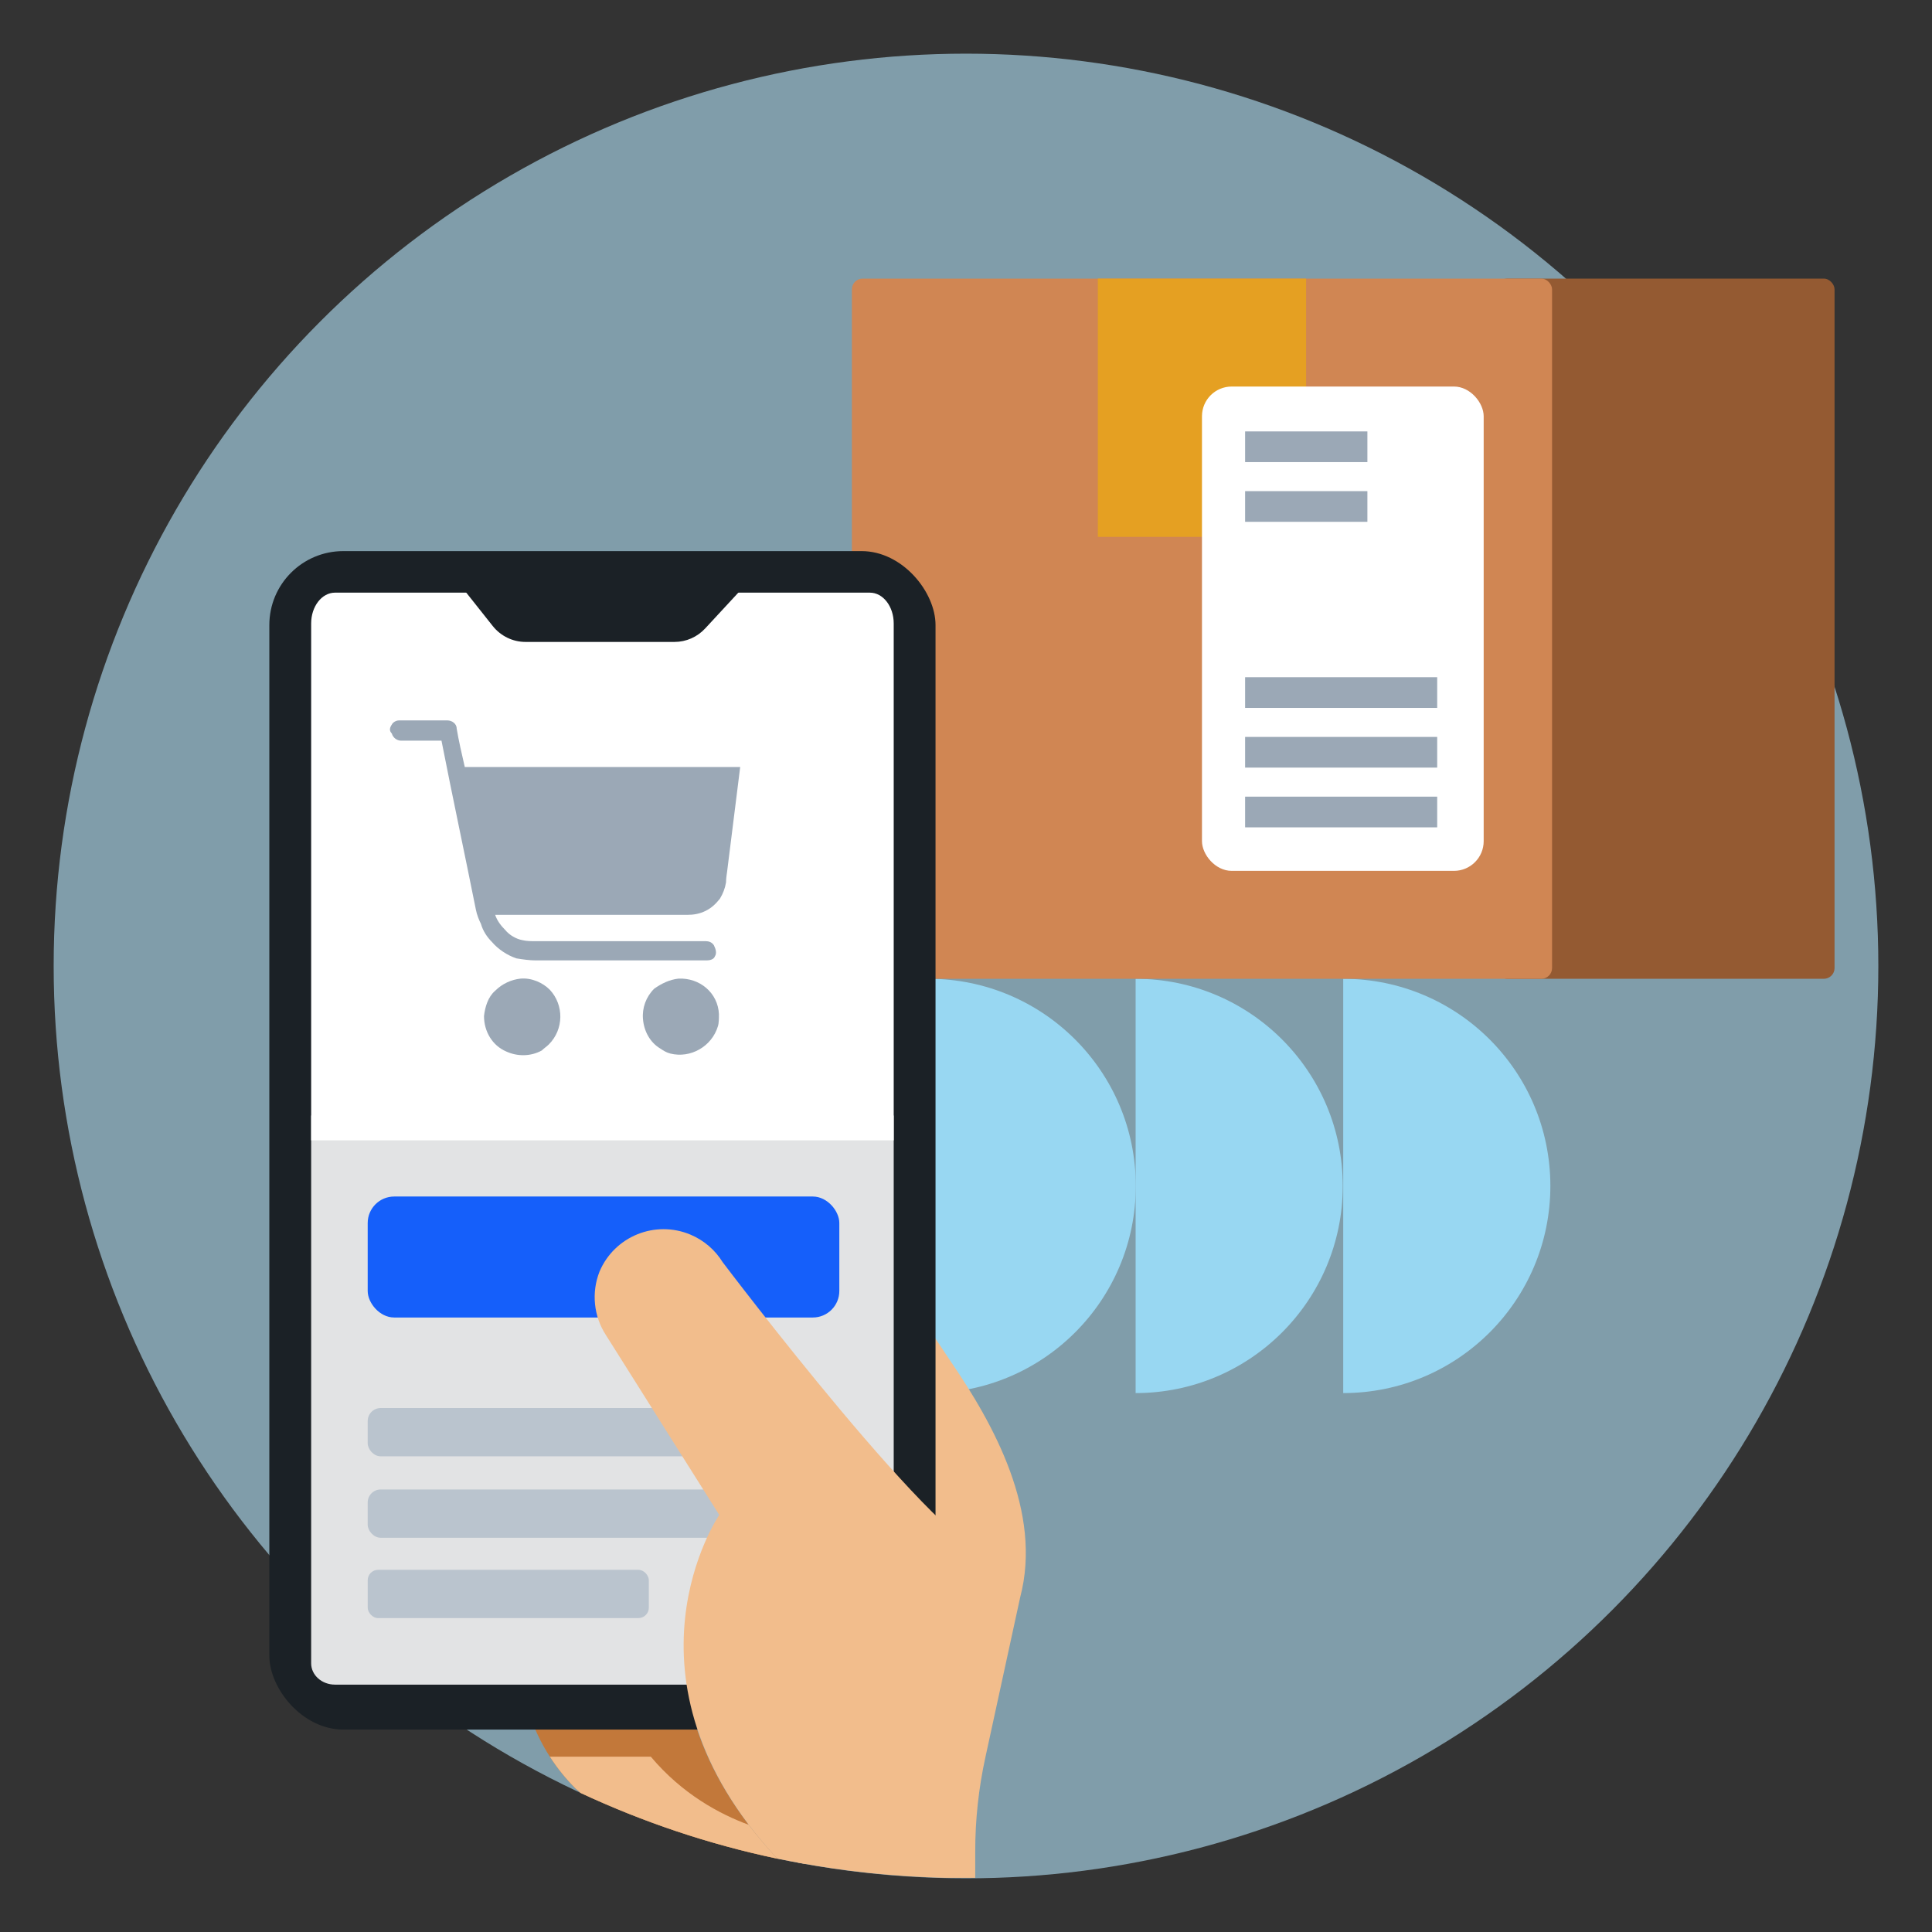 <svg height="180" viewBox="0 0 180 180" width="180" xmlns="http://www.w3.org/2000/svg"><rect x="0" y="0" width="180" height="180" fill="#333333" stroke="none"/><circle cx="90" cy="90" fill="#b4e5fa" opacity=".6" r="85"/><g fill="#98d7f2"><path d="m125.145 91.191v38.599c10.659 0 19.299-8.641 19.299-19.299 0-10.659-8.641-19.299-19.299-19.299z"/><path d="m105.803 91.191v38.599c10.659 0 19.299-8.641 19.299-19.299 0-10.659-8.641-19.299-19.299-19.299z"/><path d="m86.521 91.191v38.599c10.659 0 19.299-8.641 19.299-19.299 0-10.659-8.641-19.299-19.299-19.299z"/></g><rect fill="#945a32" height="65.234" rx="1" transform="matrix(-1 0 0 -1 310.344 117.148)" width="31.498" x="139.423" y="25.957"/><rect fill="#d08653" height="65.234" rx="1" width="65.234" x="79.368" y="25.957"/><path d="m102.284 25.957h19.402v24.061h-19.402z" fill="#e5a022"/><rect fill="#fff" height="45.123" rx="2.768" width="26.246" x="111.985" y="36.013"/><g fill="#9ba8b6"><path d="m116.004 68.658h17.896v2.859h-17.896z"/><path d="m116.004 63.094h17.896v2.859h-17.896z"/><path d="m116.004 45.758h11.393v2.859h-11.393z"/><path d="m116.004 40.194h11.393v2.859h-11.393z"/><path d="m116.004 74.223h17.896v2.859h-17.896z"/></g><path d="m80.775 115.148-6.561 58.365c4.505.846 9.134 1.333 13.86 1.438h2.786v-2.446c-.003-2.959.316-5.909.95-8.8l3.238-14.889c2.094-7.955-2.482-16.139-6.512-22.034l-7.761-11.633z" fill="#f2bd8c"/><path d="m48.815 157.862c.731 3.339 2.412 6.395 4.84 8.8.158.121.307.251.449.388 5.783 2.699 11.915 4.773 18.317 6.12-13.166-14.149-8.163-26.986-6.165-30.83l-17.441 15.523z" fill="#c2783a"/><rect fill="#1b2126" height="109.795" rx="6.889" width="62.068" x="25.093" y="51.345"/><path d="m28.99 103.931v51.042c0 1.093.993 1.98 2.219 1.98h49.837c1.225 0 2.219-.886 2.219-1.98v-51.042z" fill="#e2e3e4"/><rect fill="#bac4ce" height="4.497" rx="1.211" width="35.728" x="34.258" y="138.771"/><rect fill="#bac4ce" height="4.497" rx=".971" width="26.192" x="34.258" y="146.257"/><rect fill="#bac4ce" height="4.497" rx="1.211" width="35.728" x="34.258" y="131.184"/><rect fill="#155ffa" height="11.272" rx="2.47" width="43.94" x="34.258" y="111.477"/><path d="m92.602 144.997c-4.277.369-25.273-27.403-25.273-27.403-.706-1.143-1.75-2.038-2.987-2.561-3.294-1.394-7.095.147-8.488 3.441-.767 1.952-.544 4.155.598 5.913l10.56 16.755s-10.308 15.094 5.404 32.026c.874.184 1.758.339 2.641.495 4.718-5.583 24.313-29.21 17.545-28.667z" fill="#f2bd8c"/><path d="m69.762 170.015c-2.688-.987-6.183-2.847-9.128-6.349h-9.406c.694 1.078 1.506 2.084 2.426 2.995.158.121.307.251.449.388 5.785 2.7 11.918 4.775 18.323 6.121-.983-1.06-1.872-2.113-2.664-3.155z" fill="#f2bd8c"/><path d="m81.045 55.216h-49.836c-1.225 0-2.219 1.283-2.219 2.866v48.161h54.275v-48.161c0-1.583-.993-2.866-2.219-2.866z" fill="#fff"/><path d="m43.291 55.026 2.611 3.293c.746.939 1.869 1.488 3.057 1.488h13.884c1.081 0 2.118-.455 2.86-1.259l3.26-3.522z" fill="#1b2126"/><path d="m36.51 67.497c.094-.189.377-.377.66-.377h4.528c.377 0 .849.283.849.755.189 1.132.472 2.358.755 3.585h25.66l-1.227 9.811s-.094.566-.094.944c-.094.566-.283 1.038-.566 1.51-.377.472-.755.849-1.321 1.132s-1.132.377-1.698.377h-17.924c.189.566.566 1.038.944 1.415.377.472 1.038.849 1.604.944.377.094.849.094 1.132.094h15.943c.283 0 .566.094.755.377.189.377.283.755.094 1.038-.094.283-.472.377-.755.377h-15.943c-.566 0-1.227-.094-1.793-.189-.849-.283-1.698-.849-2.264-1.51-.472-.472-.849-1.038-1.038-1.698-.189-.377-.377-.849-.472-1.321-1.038-5.189-2.17-10.472-3.207-15.755h-3.773c-.377 0-.755-.283-.849-.66-.283-.283-.189-.566 0-.849" fill="#9ba8b6"/><path d="m48.491 91.176c1.038-.094 2.076.377 2.735 1.038 1.321 1.415 1.321 3.679-.094 5.094-.189.189-.472.377-.66.566-1.038.566-2.264.566-3.302.094-1.321-.566-2.076-1.887-2.076-3.302.094-.849.377-1.793 1.038-2.358.66-.66 1.51-1.038 2.358-1.132" fill="#9ba8b6"/><path d="m63.208 91.176c1.981-.094 3.679 1.321 3.773 3.302 0 .377 0 .849-.094 1.132-.566 1.887-2.547 3.019-4.434 2.547-.377-.094-.66-.283-.944-.472-.944-.566-1.51-1.604-1.604-2.735-.094-1.038.283-2.076 1.038-2.83.66-.472 1.415-.849 2.264-.944" fill="#9ba8b6"/></svg>
